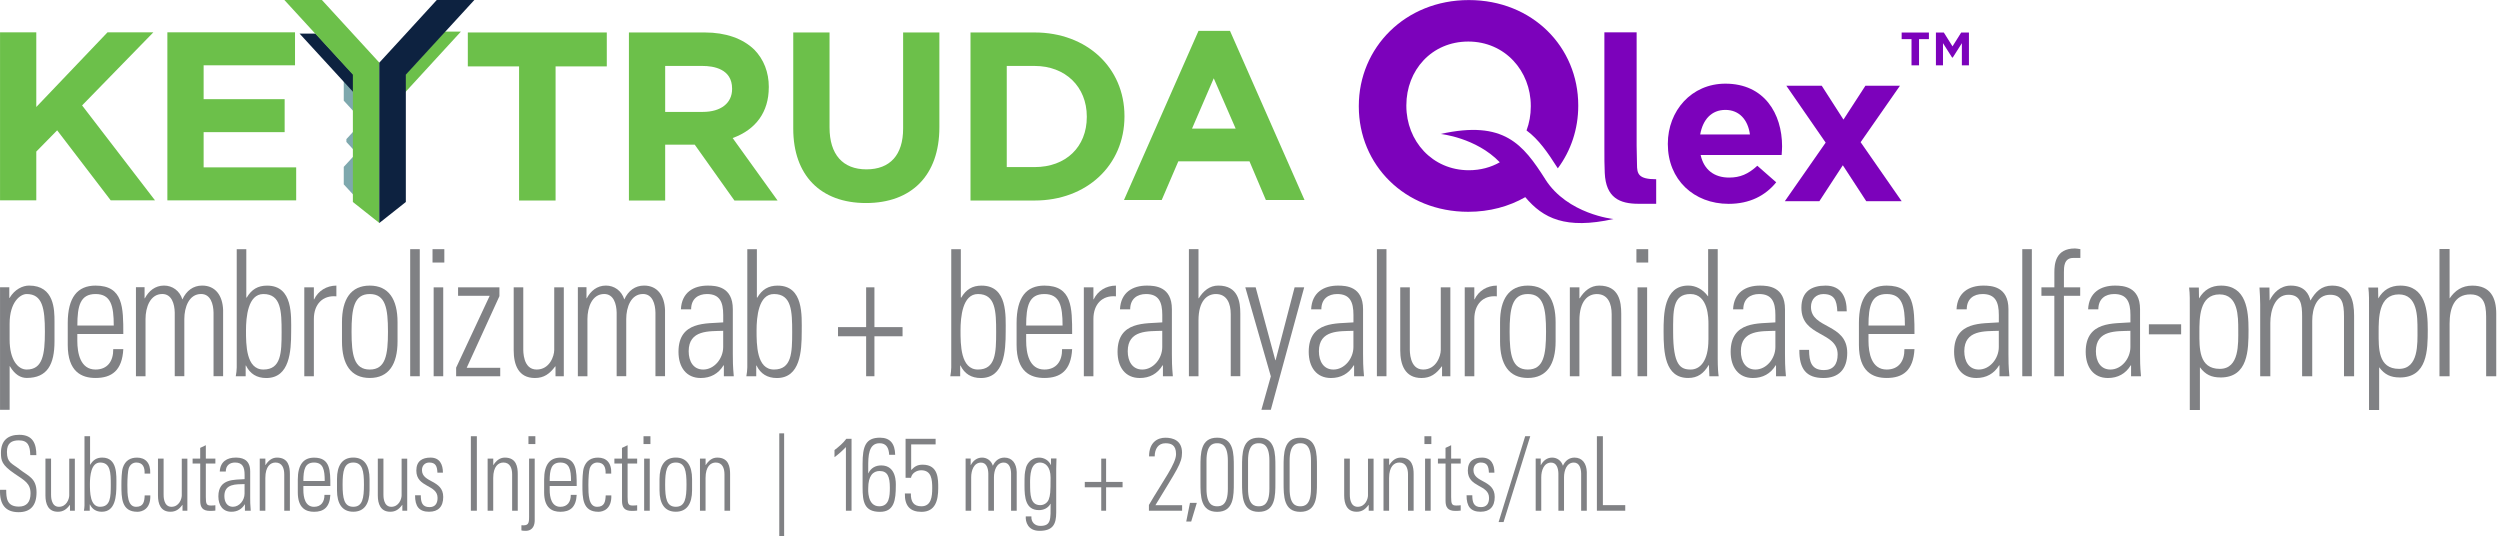 <svg width="233" height="50" viewBox="0 0 233 50" fill="none" xmlns="http://www.w3.org/2000/svg">
<g clip-path="url(#clip0_4664_6268)">
<path d="M2.82 42.415C2.803 41.559 2.612 41.041 1.757 41.041C1.075 41.041 0.647 41.301 0.647 42.118C0.647 43.148 1.118 43.176 1.834 43.745C2.609 44.361 3.405 44.542 3.405 45.888C3.405 47.13 2.829 47.735 1.731 47.735C0.502 47.735 -0.048 47.005 0.003 45.648H0.579C0.579 46.417 0.63 47.215 1.757 47.215C2.489 47.215 2.846 46.782 2.846 45.984C2.846 45.043 2.278 44.774 1.372 44.157C0.151 43.332 0.097 42.916 0.088 42.226C0.08 41.024 0.77 40.523 1.799 40.523C3.108 40.523 3.388 41.417 3.388 42.418H2.82V42.415Z" fill="#808184"/>
<path d="M6.975 42.743V47.599H6.522V47.062H6.505C6.2 47.474 5.886 47.695 5.395 47.695C4.489 47.695 4.235 46.965 4.235 46.176V42.743H4.759V46.08C4.759 46.216 4.734 47.234 5.492 47.234C6.2 47.234 6.453 46.505 6.453 46.168V42.746H6.975V42.743Z" fill="#808184"/>
<path d="M7.822 47.599C7.848 47.435 7.874 47.282 7.874 47.118V40.656H8.395V43.292L8.413 43.312C8.683 42.851 9.031 42.647 9.53 42.647C10.962 42.647 10.848 44.302 10.848 45.167C10.848 46.233 10.768 47.695 9.488 47.695C8.974 47.695 8.598 47.463 8.381 47.014H8.364V47.599H7.822ZM9.331 47.231C10.3 47.231 10.326 46.318 10.326 45.184C10.326 44.05 10.3 43.108 9.331 43.108C8.484 43.108 8.381 44.367 8.381 45.099C8.381 45.868 8.381 47.234 9.331 47.234V47.231Z" fill="#808184"/>
<path d="M13.477 44.138C13.502 43.533 13.303 43.108 12.701 43.108C12.379 43.108 12.108 43.309 11.994 43.666C11.923 43.886 11.871 44.551 11.871 45.196C11.871 46.069 11.871 47.235 12.684 47.235C13.374 47.235 13.46 46.754 13.485 46.169H14.01C14.053 47.475 13.217 47.699 12.807 47.699C11.315 47.699 11.315 46.4 11.315 45.199C11.315 44.718 11.332 43.957 11.447 43.592C11.675 42.899 12.171 42.65 12.773 42.65C13.531 42.65 14.047 43.123 14.002 44.141H13.477V44.138Z" fill="#808184"/>
<path d="M17.463 42.743V47.599H17.01V47.062H16.993C16.688 47.474 16.374 47.695 15.883 47.695C14.977 47.695 14.723 46.965 14.723 46.176V42.743H15.248V46.08C15.248 46.216 15.222 47.234 15.98 47.234C16.688 47.234 16.941 46.505 16.941 46.168V42.746H17.463V42.743Z" fill="#808184"/>
<path d="M17.951 43.204V42.743H18.658V41.742L19.183 41.493V42.743H20.073V43.204H19.183V46.318C19.183 46.963 19.243 47.115 19.662 47.115C19.836 47.115 19.958 47.107 20.073 47.087V47.588C19.916 47.607 19.742 47.616 19.576 47.616C18.869 47.616 18.661 47.271 18.661 46.674V43.204H17.954H17.951Z" fill="#808184"/>
<path d="M22.83 47.003H22.813C22.534 47.464 22.106 47.696 21.564 47.696C20.78 47.696 20.352 47.11 20.352 46.262C20.352 44.559 21.906 44.732 22.796 44.655V44.251C22.796 43.538 22.605 43.108 21.906 43.108C21.427 43.108 21.042 43.369 21.042 43.946H20.483C20.526 43.012 21.182 42.648 21.949 42.648C22.394 42.648 23.318 42.696 23.318 43.934V46.378C23.318 46.723 23.318 47.031 23.369 47.599H22.827V47.003H22.83ZM22.796 45.116C22.046 45.145 20.911 45.048 20.911 46.231C20.911 46.779 21.165 47.232 21.704 47.232C22.306 47.232 22.793 46.635 22.793 46.002V45.116H22.796Z" fill="#808184"/>
<path d="M24.732 47.599H24.208V42.744H24.732V43.34H24.75C25.003 42.936 25.343 42.648 25.813 42.648C26.902 42.648 27.017 43.541 27.017 44.177V47.599H26.492V44.206C26.492 43.637 26.292 43.108 25.679 43.108C25.209 43.108 24.73 43.465 24.73 44.551V47.599H24.732Z" fill="#808184"/>
<path d="M28.274 45.292V45.668C28.274 46.341 28.439 47.235 29.269 47.235C29.922 47.235 30.247 46.774 30.239 46.12H30.789C30.729 47.294 30.153 47.699 29.272 47.699C28.513 47.699 27.755 47.362 27.755 45.891V44.701C27.755 43.298 28.288 42.653 29.272 42.653C30.789 42.653 30.789 43.855 30.789 45.297H28.277L28.274 45.292ZM30.264 44.828C30.264 43.751 30.108 43.109 29.269 43.109C28.431 43.109 28.274 43.753 28.274 44.828H30.264Z" fill="#808184"/>
<path d="M31.408 45.693V44.644C31.408 43.386 31.895 42.645 32.925 42.645C33.954 42.645 34.442 43.386 34.442 44.644V45.693C34.442 46.952 33.954 47.693 32.925 47.693C31.895 47.693 31.408 46.952 31.408 45.693ZM31.93 45.164C31.93 46.434 32.061 47.232 32.925 47.232C33.789 47.232 33.92 46.434 33.92 45.164C33.92 43.895 33.789 43.108 32.925 43.108C32.061 43.108 31.93 43.906 31.93 45.164Z" fill="#808184"/>
<path d="M37.952 42.743V47.599H37.499V47.062H37.482C37.176 47.474 36.863 47.695 36.372 47.695C35.465 47.695 35.212 46.965 35.212 46.176V42.743H35.736V46.08C35.736 46.216 35.711 47.234 36.469 47.234C37.176 47.234 37.43 46.505 37.43 46.168V42.746H37.952V42.743Z" fill="#808184"/>
<path d="M40.003 47.696C39.053 47.696 38.677 47.187 38.685 46.157H39.218C39.218 46.822 39.358 47.263 40.031 47.263C40.536 47.263 40.781 46.946 40.781 46.406C40.781 45.136 38.802 45.464 38.802 43.858C38.802 42.964 39.361 42.648 40.128 42.648C41.001 42.648 41.28 43.312 41.28 44.05H40.767C40.741 43.434 40.593 43.108 40 43.108C39.623 43.108 39.327 43.377 39.327 43.81C39.327 45.02 41.309 44.695 41.309 46.318C41.309 47.232 40.83 47.693 40.008 47.693L40.003 47.696Z" fill="#808184"/>
<path d="M44.443 40.656V47.599H43.884V40.656H44.443Z" fill="#808184"/>
<path d="M45.971 47.599H45.447V42.744H45.971V43.34H45.988C46.242 42.936 46.581 42.648 47.052 42.648C48.141 42.648 48.255 43.541 48.255 44.177V47.599H47.731V44.206C47.731 43.637 47.531 43.108 46.918 43.108C46.447 43.108 45.968 43.465 45.968 44.551V47.599H45.971Z" fill="#808184"/>
<path d="M49.835 42.743V48.493C49.835 48.849 49.73 49.474 48.98 49.474C48.789 49.474 48.641 49.454 48.595 49.434V48.954C49.239 49.002 49.311 48.809 49.311 48.176V42.743H49.835ZM49.251 41.386V40.656H49.895V41.386H49.251Z" fill="#808184"/>
<path d="M51.232 45.292V45.668C51.232 46.341 51.398 47.235 52.228 47.235C52.881 47.235 53.206 46.774 53.197 46.12H53.748C53.688 47.294 53.112 47.699 52.23 47.699C51.472 47.699 50.713 47.362 50.713 45.891V44.701C50.713 43.298 51.247 42.653 52.23 42.653C53.748 42.653 53.748 43.855 53.748 45.297H51.235L51.232 45.292ZM53.22 44.828C53.22 43.751 53.063 43.109 52.225 43.109C51.386 43.109 51.23 43.753 51.23 44.828H53.22Z" fill="#808184"/>
<path d="M56.442 44.138C56.468 43.533 56.268 43.108 55.667 43.108C55.344 43.108 55.074 43.309 54.959 43.666C54.888 43.886 54.837 44.551 54.837 45.196C54.837 46.069 54.837 47.235 55.65 47.235C56.34 47.235 56.425 46.754 56.451 46.169H56.976C57.018 47.475 56.183 47.699 55.772 47.699C54.281 47.699 54.281 46.4 54.281 45.199C54.281 44.718 54.298 43.957 54.412 43.592C54.64 42.899 55.136 42.65 55.738 42.65C56.496 42.65 57.013 43.123 56.967 44.141H56.442V44.138Z" fill="#808184"/>
<path d="M57.261 43.204V42.743H57.968V41.742L58.493 41.493V42.743H59.383V43.204H58.493V46.318C58.493 46.963 58.553 47.115 58.972 47.115C59.146 47.115 59.269 47.107 59.383 47.087V47.588C59.226 47.607 59.052 47.616 58.886 47.616C58.179 47.616 57.971 47.271 57.971 46.674V43.204H57.264H57.261Z" fill="#808184"/>
<path d="M59.975 41.386V40.656H60.62V41.386H59.975ZM60.035 47.599V42.743H60.557V47.599H60.035Z" fill="#808184"/>
<path d="M61.467 45.693V44.644C61.467 43.386 61.955 42.645 62.984 42.645C64.014 42.645 64.501 43.386 64.501 44.644V45.693C64.501 46.952 64.014 47.693 62.984 47.693C61.955 47.693 61.467 46.952 61.467 45.693ZM61.992 45.164C61.992 46.434 62.123 47.232 62.987 47.232C63.851 47.232 63.982 46.434 63.982 45.164C63.982 43.895 63.851 43.108 62.987 43.108C62.123 43.108 61.992 43.906 61.992 45.164Z" fill="#808184"/>
<path d="M65.761 47.599H65.237V42.744H65.761V43.34H65.778C66.032 42.936 66.371 42.648 66.842 42.648C67.931 42.648 68.045 43.541 68.045 44.177V47.599H67.521V44.206C67.521 43.637 67.321 43.108 66.708 43.108C66.237 43.108 65.758 43.465 65.758 44.551V47.599H65.761Z" fill="#808184"/>
<path d="M72.628 40.388H73.081V50.003H72.628V40.388Z" fill="#808184"/>
<path d="M77.775 41.946C78.177 41.637 78.568 41.312 78.876 40.897H79.364V47.599H78.839V41.666C78.508 42.011 78.157 42.33 77.775 42.608V41.943V41.946Z" fill="#808184"/>
<path d="M82.871 42.387C82.837 41.722 82.592 41.309 81.981 41.309C80.935 41.309 80.918 42.511 80.918 43.529V44.115L80.935 44.106C81.163 43.617 81.599 43.377 82.13 43.377C83.587 43.377 83.49 45.068 83.49 45.272C83.49 46.578 83.35 47.704 82.016 47.704C80.533 47.704 80.393 46.751 80.393 45.416V43.224C80.393 41.598 80.672 40.792 82.016 40.792C82.957 40.792 83.41 41.341 83.43 42.387H82.871ZM81.99 43.897C81.354 43.897 80.918 44.358 80.918 45.504C80.918 45.56 80.795 47.186 81.947 47.186C82.888 47.186 82.934 46.245 82.934 45.447C82.934 44.409 82.709 43.9 81.993 43.9L81.99 43.897Z" fill="#808184"/>
<path d="M87.442 45.501C87.442 46.615 87.189 47.704 85.88 47.704C84.842 47.704 84.308 47.166 84.334 45.993H84.893C84.876 46.753 85.147 47.186 85.871 47.186C86.787 47.186 86.883 46.301 86.883 45.503C86.883 44.706 86.824 43.829 85.854 43.829C85.46 43.829 84.99 44.07 84.904 44.531H84.4V40.897H87.2V41.417H84.921V43.809C85.269 43.453 85.515 43.309 85.994 43.309C87.485 43.309 87.442 44.695 87.442 45.501Z" fill="#808184"/>
<path d="M90.517 47.599H89.995V42.735H90.466V43.34H90.483C90.691 42.947 91.041 42.648 91.529 42.648C91.983 42.648 92.385 42.927 92.533 43.408C92.75 42.927 93.126 42.648 93.614 42.648C94.347 42.648 94.732 43.205 94.757 43.985V47.599H94.233V44.129C94.224 43.649 94.067 43.111 93.551 43.111C92.886 43.111 92.636 43.841 92.636 44.477V47.602H92.111V44.132C92.102 43.651 91.945 43.114 91.429 43.114C90.765 43.114 90.514 43.844 90.514 44.48V47.605L90.517 47.599Z" fill="#808184"/>
<path d="M97.951 42.732H98.464C98.447 43.193 98.439 43.434 98.439 43.685V47.772C98.439 48.838 98.142 49.474 96.884 49.474C95.784 49.474 95.567 48.617 95.601 48.128H96.126C96.092 48.685 96.465 49.013 96.956 49.013C97.977 49.013 97.917 48.408 97.917 46.957H97.9C97.671 47.37 97.255 47.543 96.836 47.543C95.57 47.543 95.484 46.341 95.484 45.263C95.484 44.186 95.493 44.129 95.615 43.609C95.658 43.408 95.963 42.648 96.853 42.648C97.298 42.648 97.743 42.896 97.934 43.329L97.951 43.349V42.732ZM96.006 45.06C96.006 46.069 96.006 47.079 96.956 47.079C97.392 47.079 97.671 46.762 97.748 46.53C97.88 46.154 97.914 45.934 97.914 44.511C97.914 43.493 97.418 43.108 96.927 43.108C96.02 43.108 96.003 44.339 96.003 45.06H96.006Z" fill="#808184"/>
<path d="M101.102 45.416V44.915H102.636V42.743H103.089V44.915H104.624V45.416H103.089V47.599H102.636V45.416H101.102Z" fill="#808184"/>
<path d="M110.176 47.599H107.079V47.062C108.43 44.754 109.608 43.216 109.608 42.322C109.608 41.428 109.095 41.312 108.613 41.312C107.949 41.312 107.618 41.841 107.618 42.534H107.093C107.093 41.197 107.906 40.795 108.61 40.795C109.314 40.795 110.164 41.044 110.164 42.189C110.164 43.17 109.719 43.719 107.686 47.082H110.173V47.602L110.176 47.599Z" fill="#808184"/>
<path d="M110.908 46.867H111.544L111.02 48.606H110.558L110.905 46.867H110.908Z" fill="#808184"/>
<path d="M114.992 43.521V44.972C114.992 46.23 114.992 47.704 113.438 47.704C111.883 47.704 111.883 46.233 111.883 44.972V43.521C111.883 42.263 111.883 40.792 113.438 40.792C114.992 40.792 114.992 42.263 114.992 43.521ZM112.445 45.56C112.445 47.07 113.047 47.186 113.44 47.186C113.834 47.186 114.436 47.07 114.436 45.56V42.936C114.436 41.425 113.834 41.309 113.44 41.309C113.047 41.309 112.445 41.425 112.445 42.936V45.56Z" fill="#808184"/>
<path d="M118.867 43.521V44.972C118.867 46.23 118.867 47.704 117.313 47.704C115.759 47.704 115.759 46.233 115.759 44.972V43.521C115.759 42.263 115.759 40.792 117.313 40.792C118.867 40.792 118.867 42.263 118.867 43.521ZM116.318 45.56C116.318 47.07 116.92 47.186 117.313 47.186C117.707 47.186 118.308 47.07 118.308 45.56V42.936C118.308 41.425 117.707 41.309 117.313 41.309C116.92 41.309 116.318 41.425 116.318 42.936V45.56Z" fill="#808184"/>
<path d="M122.74 43.521V44.972C122.74 46.23 122.74 47.704 121.185 47.704C119.631 47.704 119.631 46.233 119.631 44.972V43.521C119.631 42.263 119.631 40.792 121.185 40.792C122.74 40.792 122.74 42.263 122.74 43.521ZM120.193 45.56C120.193 47.07 120.795 47.186 121.188 47.186C121.582 47.186 122.184 47.07 122.184 45.56V42.936C122.184 41.425 121.582 41.309 121.188 41.309C120.795 41.309 120.193 41.425 120.193 42.936V45.56Z" fill="#808184"/>
<path d="M128.018 42.743V47.599H127.565V47.062H127.548C127.243 47.474 126.929 47.695 126.439 47.695C125.532 47.695 125.278 46.965 125.278 46.176V42.743H125.803V46.08C125.803 46.216 125.777 47.234 126.535 47.234C127.243 47.234 127.496 46.505 127.496 46.168V42.746H128.018V42.743Z" fill="#808184"/>
<path d="M129.467 47.599H128.942V42.744H129.467V43.34H129.484C129.738 42.936 130.077 42.648 130.548 42.648C131.637 42.648 131.751 43.541 131.751 44.177V47.599H131.226V44.206C131.226 43.637 131.027 43.108 130.414 43.108C129.943 43.108 129.464 43.465 129.464 44.551V47.599H129.467Z" fill="#808184"/>
<path d="M132.757 41.386V40.656H133.402V41.386H132.757ZM132.817 47.599V42.743H133.339V47.599H132.817Z" fill="#808184"/>
<path d="M134.015 43.204V42.743H134.722V41.742L135.247 41.493V42.743H136.137V43.204H135.247V46.318C135.247 46.963 135.307 47.115 135.726 47.115C135.9 47.115 136.023 47.107 136.137 47.087V47.588C135.98 47.607 135.806 47.616 135.641 47.616C134.934 47.616 134.725 47.271 134.725 46.674V43.204H134.018H134.015Z" fill="#808184"/>
<path d="M138.002 47.696C137.052 47.696 136.676 47.187 136.684 46.157H137.218C137.218 46.822 137.357 47.263 138.03 47.263C138.535 47.263 138.78 46.946 138.78 46.406C138.78 45.136 136.801 45.464 136.801 43.858C136.801 42.964 137.36 42.648 138.127 42.648C139 42.648 139.279 43.312 139.279 44.05H138.766C138.74 43.434 138.592 43.108 137.999 43.108C137.622 43.108 137.326 43.377 137.326 43.81C137.326 45.02 139.308 44.695 139.308 46.318C139.308 47.232 138.829 47.693 138.007 47.693L138.002 47.696Z" fill="#808184"/>
<path d="M139.67 48.657L142.148 40.656H142.619L140.132 48.657H139.67Z" fill="#808184"/>
<path d="M143.648 47.599H143.126V42.735H143.597V43.34H143.614C143.822 42.947 144.173 42.648 144.661 42.648C145.114 42.648 145.516 42.927 145.664 43.408C145.881 42.927 146.257 42.648 146.745 42.648C147.478 42.648 147.863 43.205 147.889 43.985V47.599H147.364V44.129C147.355 43.649 147.199 43.111 146.682 43.111C146.018 43.111 145.767 43.841 145.767 44.477V47.602H145.242V44.132C145.234 43.651 145.077 43.114 144.561 43.114C143.896 43.114 143.645 43.844 143.645 44.48V47.605L143.648 47.599Z" fill="#808184"/>
<path d="M148.83 47.599V40.656H149.388V47.079H151.473V47.599H148.83Z" fill="#808184"/>
<path d="M136.285 5.868C136.285 5.868 136.297 5.868 136.302 5.871C136.297 5.871 136.291 5.871 136.285 5.868Z" fill="#7C02BB"/>
<path d="M14.293 3.012H10.021L3.382 9.972V3.012H0.003V18.674H3.382V14.126L5.327 12.146L10.32 18.674H14.447L7.651 9.825L14.293 3.012Z" fill="#6CC04A"/>
<path d="M18.978 12.316H26.529V9.242H18.978V6.086H27.496V3.012H15.599V18.674H27.604V15.599H18.978V12.316Z" fill="#6CC04A"/>
<path d="M43.601 6.188H48.378V18.688H51.78V6.188H56.553V3.026H43.601V6.188Z" fill="#6CC04A"/>
<path d="M71.653 8.148V8.106C71.653 6.731 71.185 5.532 70.296 4.624C69.218 3.581 67.626 3.026 65.693 3.026H58.615V18.688H61.994V13.482H64.749L68.448 18.688H72.469L68.282 12.865C70.461 12.079 71.65 10.422 71.65 8.151L71.653 8.148ZM61.997 6.146H65.479C66.506 6.146 68.231 6.42 68.231 8.255V8.298C68.231 9.613 67.184 10.43 65.499 10.43H61.994V6.146H61.997Z" fill="#6CC04A"/>
<path d="M84.171 11.989C84.171 14.435 82.957 15.784 80.752 15.784C78.548 15.784 77.313 14.398 77.313 11.881V3.026H73.931V11.989C73.931 16.329 76.466 18.923 80.709 18.923C84.953 18.923 87.55 16.349 87.55 11.861V3.026H84.171V11.989Z" fill="#6CC04A"/>
<path d="M104.8 10.815C104.8 6.301 101.281 3.026 96.431 3.026H90.451V18.688H96.431C101.281 18.688 104.8 15.396 104.8 10.857V10.815ZM93.83 6.146H96.431C99.291 6.146 101.29 8.083 101.29 10.86V10.902C101.29 13.697 99.337 15.572 96.431 15.572H93.83V6.146Z" fill="#6CC04A"/>
<path d="M114.633 2.876H111.701L104.755 18.642H108.271L109.819 15.037H116.452L117.98 18.642H121.582L114.635 2.876H114.633ZM115.166 11.985H111.097L113.121 7.296L115.163 11.985H115.166Z" fill="#6CC04A"/>
<path d="M33.105 5.562V10.543L32.038 9.38V6.725L33.105 5.562Z" fill="#7EA8AD"/>
<path d="M33.113 8.79L27.92 3.131H29.429L33.113 7.147V8.79Z" fill="#0D2240"/>
<path d="M33.105 14.392V18.342L32.038 17.183V15.554L33.105 14.392Z" fill="#7EA8AD"/>
<path d="M33.35 11.805V14.392L32.283 13.233V12.967L33.35 11.805Z" fill="#7EA8AD"/>
<path d="M37.761 8.606L42.954 2.947H41.446L37.761 6.963V8.606Z" fill="#6CC04A"/>
<path d="M35.36 9.658V5.843L32.888 3.148L30.002 0H26.503L32.888 6.96V18.826L35.36 20.786V9.658Z" fill="#6CC04A"/>
<path d="M35.349 9.658V5.843L37.824 3.148L40.707 0H44.209L37.824 6.96V18.826L35.349 20.786V9.658Z" fill="#0D2240"/>
<path d="M144.027 16.714C141.945 13.45 140.18 11.174 134.263 12.486C134.263 12.486 137.568 12.823 139.781 15.125C138.954 15.594 137.982 15.866 136.898 15.866C133.49 15.866 131.072 13.139 131.072 9.87V9.814C131.072 6.544 133.433 3.872 136.844 3.872C140.254 3.872 142.67 6.601 142.67 9.873V9.927C142.67 10.716 142.53 11.468 142.273 12.158C143.405 12.989 144.244 14.208 145.139 15.614C145.156 15.639 145.173 15.665 145.19 15.687C146.402 14.056 147.092 12.039 147.092 9.873V9.816C147.092 4.392 142.835 0.006 136.895 0.006C130.955 0.006 126.641 4.446 126.641 9.873V9.927C126.641 15.354 130.904 19.74 136.841 19.74C138.831 19.74 140.634 19.242 142.156 18.374C143.813 20.351 145.915 21.403 150.378 20.413C150.378 20.413 146.106 19.98 144.024 16.717L144.027 16.714Z" fill="#7C02BB"/>
<path d="M155.442 13.436V13.396C155.442 10.325 157.647 7.797 160.806 7.797C164.431 7.797 166.09 10.588 166.09 13.64C166.09 13.88 166.068 14.16 166.05 14.443H158.499C158.802 15.829 159.774 16.55 161.151 16.55C162.184 16.55 162.934 16.227 163.783 15.447L165.543 16.991C164.531 18.235 163.073 18.999 161.111 18.999C157.852 18.999 155.442 16.731 155.442 13.439V13.436ZM163.093 12.531C162.911 11.165 162.101 10.243 160.806 10.243C159.512 10.243 158.702 11.145 158.459 12.531H163.093Z" fill="#7C02BB"/>
<path d="M171.811 11.146L173.856 7.992H177.075L173.411 13.252L177.235 18.753H173.936L171.751 15.402L169.564 18.753H166.345L170.151 13.292L166.487 7.992H169.786L171.811 11.146Z" fill="#7C02BB"/>
<path d="M152.534 13.586C152.534 14.14 152.568 14.728 152.568 15.319C152.568 16.199 152.691 16.705 154.356 16.705V18.993H152.708C150.96 18.993 149.665 18.439 149.563 16.117C149.528 15.492 149.528 14.694 149.528 13.691V3.015H152.534V13.583V13.586Z" fill="#7C02BB"/>
<path d="M0.867 27.78L0.896 27.763C1.372 26.96 2.116 26.615 2.712 26.615C5.065 26.615 5.079 28.878 5.079 29.961V31.813C5.079 33.962 4.409 35.224 2.49 35.224C1.939 35.224 1.389 34.93 0.927 34.141L0.898 34.124V38.191H0.003V26.774H0.867V27.775V27.78ZM0.896 31.652C0.896 33.538 1.668 34.441 2.487 34.441C3.961 34.441 4.184 33.08 4.184 30.914C4.184 28.748 3.961 27.404 2.487 27.404C1.905 27.404 0.896 28.125 0.896 30.176V31.652Z" fill="#808184"/>
<path d="M7.206 31.129V31.768C7.206 32.916 7.488 34.441 8.903 34.441C10.021 34.441 10.571 33.654 10.554 32.537H11.492C11.387 34.539 10.406 35.227 8.903 35.227C7.608 35.227 6.314 34.653 6.314 32.144V30.111C6.314 27.715 7.22 26.618 8.903 26.618C11.492 26.618 11.492 28.669 11.492 31.129H7.206ZM10.602 30.34C10.602 28.502 10.334 27.404 8.906 27.404C7.477 27.404 7.209 28.505 7.209 30.34H10.602Z" fill="#808184"/>
<path d="M13.563 35.066H12.67V26.765H13.474V27.797H13.503C13.859 27.124 14.455 26.615 15.288 26.615C16.061 26.615 16.748 27.09 16.999 27.91C17.37 27.09 18.011 26.615 18.844 26.615C20.093 26.615 20.749 27.566 20.794 28.895V35.063H19.902V29.141C19.888 28.321 19.62 27.401 18.741 27.401C17.609 27.401 17.179 28.649 17.179 29.732V35.063H16.286V29.141C16.272 28.321 16.004 27.401 15.126 27.401C13.993 27.401 13.563 28.649 13.563 29.732V35.063V35.066Z" fill="#808184"/>
<path d="M21.974 35.065C22.02 34.785 22.063 34.525 22.063 34.245V23.224H22.956V27.717L22.984 27.751C23.446 26.965 24.042 26.62 24.889 26.62C27.33 26.62 27.136 29.442 27.136 30.919C27.136 32.74 27.002 35.232 24.815 35.232C23.936 35.232 23.298 34.839 22.924 34.066H22.896V35.068H21.972L21.974 35.065ZM24.549 34.44C26.201 34.44 26.246 32.881 26.246 30.947C26.246 29.013 26.201 27.404 24.549 27.404C23.107 27.404 22.927 29.553 22.927 30.797C22.927 32.109 22.927 34.44 24.549 34.44Z" fill="#808184"/>
<path d="M29.252 27.896H29.281C29.652 27.11 30.442 26.618 31.351 26.618V27.619C30.085 27.503 29.252 28.34 29.252 29.735V35.066H28.36V26.782H29.252V27.896Z" fill="#808184"/>
<path d="M31.873 31.816V30.029C31.873 27.88 32.705 26.618 34.462 26.618C36.218 26.618 37.051 27.882 37.051 30.029V31.816C37.051 33.965 36.218 35.227 34.462 35.227C32.705 35.227 31.873 33.963 31.873 31.816ZM32.765 30.914C32.765 33.08 32.987 34.441 34.462 34.441C35.936 34.441 36.159 33.08 36.159 30.914C36.159 28.748 35.936 27.404 34.462 27.404C32.987 27.404 32.765 28.765 32.765 30.914Z" fill="#808184"/>
<path d="M38.229 35.066V23.222H39.122V35.066H38.229Z" fill="#808184"/>
<path d="M40.311 24.469V23.222H41.412V24.469H40.311ZM40.416 35.066V26.782H41.309V35.066H40.416Z" fill="#808184"/>
<path d="M42.515 34.26L45.64 27.568H42.692V26.782H46.547V27.602L43.496 34.279H46.621V35.066H42.512V34.262L42.515 34.26Z" fill="#808184"/>
<path d="M52.547 26.782V35.066H51.774V34.146H51.746C51.224 34.851 50.688 35.23 49.855 35.23C48.306 35.23 47.876 33.982 47.876 32.639V26.782H48.769V32.472C48.769 32.701 48.723 34.441 50.017 34.441C51.224 34.441 51.654 33.193 51.654 32.619V26.779H52.547V26.782Z" fill="#808184"/>
<path d="M54.749 35.066H53.856V26.765H54.661V27.797H54.689C55.045 27.124 55.642 26.615 56.474 26.615C57.247 26.615 57.934 27.09 58.185 27.91C58.556 27.09 59.197 26.615 60.03 26.615C61.279 26.615 61.935 27.566 61.981 28.895V35.063H61.088V29.141C61.074 28.321 60.806 27.401 59.928 27.401C58.795 27.401 58.365 28.649 58.365 29.732V35.063H57.472V29.141C57.458 28.321 57.19 27.401 56.312 27.401C55.18 27.401 54.749 28.649 54.749 29.732V35.063V35.066Z" fill="#808184"/>
<path d="M67.461 34.047H67.433C66.956 34.834 66.226 35.23 65.305 35.23C63.965 35.23 63.235 34.228 63.235 32.786C63.235 29.882 65.884 30.179 67.404 30.046V29.356C67.404 28.142 67.076 27.404 65.887 27.404C65.069 27.404 64.413 27.848 64.413 28.832H63.46C63.535 27.24 64.652 26.618 65.961 26.618C66.72 26.618 68.299 26.7 68.299 28.816V32.981C68.299 33.572 68.299 34.096 68.388 35.066H67.464V34.047H67.461ZM67.401 30.832C66.121 30.88 64.185 30.716 64.185 32.735C64.185 33.671 64.615 34.441 65.539 34.441C66.566 34.441 67.401 33.422 67.401 32.342V30.832Z" fill="#808184"/>
<path d="M69.56 35.065C69.605 34.785 69.648 34.525 69.648 34.245V23.224H70.541V27.717L70.569 27.751C71.031 26.965 71.627 26.62 72.474 26.62C74.915 26.62 74.721 29.442 74.721 30.919C74.721 32.74 74.587 35.232 72.4 35.232C71.522 35.232 70.883 34.839 70.509 34.066H70.481V35.068H69.557L69.56 35.065ZM72.135 34.44C73.786 34.44 73.831 32.881 73.831 30.947C73.831 29.013 73.786 27.404 72.135 27.404C70.692 27.404 70.512 29.553 70.512 30.797C70.512 32.109 70.512 34.44 72.135 34.44Z" fill="#808184"/>
<path d="M78.103 31.341V30.487H80.724V26.779H81.497V30.487H84.118V31.341H81.497V35.066H80.724V31.341H78.103Z" fill="#808184"/>
<path d="M88.569 35.065C88.614 34.785 88.657 34.525 88.657 34.245V23.224H89.55V27.717L89.578 27.751C90.04 26.965 90.636 26.62 91.483 26.62C93.924 26.62 93.73 29.442 93.73 30.919C93.73 32.74 93.596 35.232 91.409 35.232C90.531 35.232 89.892 34.839 89.518 34.066H89.49V35.068H88.566L88.569 35.065ZM91.144 34.44C92.795 34.44 92.841 32.881 92.841 30.947C92.841 29.013 92.795 27.404 91.144 27.404C89.701 27.404 89.521 29.553 89.521 30.797C89.521 32.109 89.521 34.44 91.144 34.44Z" fill="#808184"/>
<path d="M95.638 31.129V31.768C95.638 32.916 95.92 34.441 97.335 34.441C98.453 34.441 99.003 33.654 98.986 32.537H99.924C99.819 34.539 98.838 35.227 97.335 35.227C96.04 35.227 94.746 34.653 94.746 32.144V30.111C94.746 27.715 95.652 26.618 97.335 26.618C99.924 26.618 99.924 28.669 99.924 31.129H95.638ZM99.032 30.34C99.032 28.502 98.763 27.404 97.335 27.404C95.906 27.404 95.638 28.505 95.638 30.34H99.032Z" fill="#808184"/>
<path d="M101.906 27.896H101.934C102.305 27.11 103.095 26.618 104.005 26.618V27.619C102.738 27.503 101.906 28.34 101.906 29.735V35.066H101.013V26.782H101.906V27.896Z" fill="#808184"/>
<path d="M108.382 34.047H108.353C107.877 34.834 107.147 35.23 106.226 35.23C104.886 35.23 104.156 34.228 104.156 32.786C104.156 29.882 106.805 30.179 108.325 30.046V29.356C108.325 28.142 107.997 27.404 106.808 27.404C105.989 27.404 105.333 27.848 105.333 28.832H104.381C104.455 27.24 105.573 26.618 106.882 26.618C107.64 26.618 109.22 26.7 109.22 28.816V32.981C109.22 33.572 109.22 34.096 109.309 35.066H108.385V34.047H108.382ZM108.322 30.832C107.042 30.88 105.105 30.716 105.105 32.735C105.105 33.671 105.536 34.441 106.46 34.441C107.486 34.441 108.322 33.422 108.322 32.342V30.832Z" fill="#808184"/>
<path d="M110.806 35.066V23.222H111.699V27.797H111.727C112.158 27.107 112.739 26.615 113.544 26.615C115.406 26.615 115.597 28.14 115.597 29.223V35.063H114.704V29.274C114.704 28.306 114.362 27.404 113.321 27.404C112.517 27.404 111.699 28.012 111.699 29.865V35.066H110.806Z" fill="#808184"/>
<path d="M118.443 35.08L116.062 26.779H117.028L118.859 33.569H118.888L120.658 26.779H121.551L118.44 38.196H117.562L118.44 35.08H118.443Z" fill="#808184"/>
<path d="M126.199 34.047H126.17C125.694 34.834 124.964 35.23 124.043 35.23C122.703 35.23 121.973 34.228 121.973 32.786C121.973 29.882 124.622 30.179 126.142 30.046V29.356C126.142 28.142 125.814 27.404 124.625 27.404C123.806 27.404 123.15 27.848 123.15 28.832H122.198C122.272 27.24 123.39 26.618 124.699 26.618C125.457 26.618 127.037 26.7 127.037 28.816V32.981C127.037 33.572 127.037 34.096 127.126 35.066H126.202V34.047H126.199ZM126.139 30.832C124.859 30.88 122.922 30.716 122.922 32.735C122.922 33.671 123.353 34.441 124.277 34.441C125.303 34.441 126.139 33.422 126.139 32.342V30.832Z" fill="#808184"/>
<path d="M128.326 35.066V23.222H129.219V35.066H128.326Z" fill="#808184"/>
<path d="M135.173 26.782V35.066H134.4V34.146H134.372C133.85 34.851 133.314 35.23 132.481 35.23C130.933 35.23 130.502 33.982 130.502 32.639V26.782H131.395V32.472C131.395 32.701 131.349 34.441 132.644 34.441C133.85 34.441 134.28 33.193 134.28 32.619V26.779H135.173V26.782Z" fill="#808184"/>
<path d="M137.406 27.896H137.434C137.805 27.11 138.595 26.618 139.504 26.618V27.619C138.238 27.503 137.406 28.34 137.406 29.735V35.066H136.513V26.782H137.406V27.896Z" fill="#808184"/>
<path d="M139.805 31.816V30.029C139.805 27.88 140.637 26.618 142.394 26.618C144.15 26.618 144.983 27.882 144.983 30.029V31.816C144.983 33.965 144.15 35.227 142.394 35.227C140.637 35.227 139.805 33.963 139.805 31.816ZM140.697 30.914C140.697 33.08 140.919 34.441 142.394 34.441C143.868 34.441 144.091 33.08 144.091 30.914C144.091 28.748 143.868 27.404 142.394 27.404C140.919 27.404 140.697 28.765 140.697 30.914Z" fill="#808184"/>
<path d="M147.201 35.066H146.309V26.782H147.201V27.8H147.23C147.66 27.11 148.242 26.618 149.046 26.618C150.908 26.618 151.099 28.142 151.099 29.226V35.066H150.207V29.276C150.207 28.309 149.865 27.407 148.824 27.407C148.02 27.407 147.201 28.015 147.201 29.868V35.068V35.066Z" fill="#808184"/>
<path d="M152.514 24.469V23.222H153.615V24.469H152.514ZM152.619 35.066V26.782H153.512V35.066H152.619Z" fill="#808184"/>
<path d="M159.272 34.014L159.244 34.031C158.782 34.817 158.217 35.227 157.339 35.227C155.166 35.227 155.046 32.848 155.046 30.914C155.046 29.322 155.046 26.615 157.353 26.615C158.037 26.615 158.708 26.96 159.17 27.599L159.198 27.616V23.222H160.091V33.425C160.091 34.245 160.136 34.786 160.179 35.066H159.315L159.269 34.016L159.272 34.014ZM159.227 31.669V30.193C159.227 29.701 159.227 27.404 157.544 27.404C155.862 27.404 155.936 29.011 155.936 30.948C155.936 34.031 156.606 34.441 157.573 34.441C158.422 34.441 159.224 33.685 159.224 31.669H159.227Z" fill="#808184"/>
<path d="M165.523 34.047H165.494C165.018 34.834 164.288 35.23 163.367 35.23C162.027 35.23 161.297 34.228 161.297 32.786C161.297 29.882 163.946 30.179 165.466 30.046V29.356C165.466 28.142 165.138 27.404 163.949 27.404C163.13 27.404 162.474 27.848 162.474 28.832H161.522C161.596 27.24 162.714 26.618 164.023 26.618C164.781 26.618 166.361 26.7 166.361 28.816V32.981C166.361 33.572 166.361 34.096 166.449 35.066H165.526V34.047H165.523ZM165.466 30.832C164.185 30.88 162.249 30.716 162.249 32.735C162.249 33.671 162.68 34.441 163.604 34.441C164.63 34.441 165.466 33.422 165.466 32.342V30.832Z" fill="#808184"/>
<path d="M169.946 35.23C168.323 35.23 167.684 34.361 167.699 32.605H168.606C168.606 33.736 168.842 34.492 169.989 34.492C170.853 34.492 171.269 33.951 171.269 33.032C171.269 30.866 167.89 31.426 167.89 28.686C167.89 27.161 168.842 26.618 170.151 26.618C171.64 26.618 172.116 27.749 172.116 29.014H171.238C171.192 27.964 170.941 27.407 169.929 27.407C169.287 27.407 168.782 27.865 168.782 28.604C168.782 30.671 172.162 30.114 172.162 32.885C172.162 34.443 171.343 35.23 169.943 35.23H169.946Z" fill="#808184"/>
<path d="M174.143 31.129V31.768C174.143 32.916 174.426 34.441 175.84 34.441C176.958 34.441 177.508 33.654 177.491 32.537H178.429C178.324 34.539 177.343 35.227 175.84 35.227C174.545 35.227 173.251 34.653 173.251 32.144V30.111C173.251 27.715 174.157 26.618 175.84 26.618C178.429 26.618 178.429 28.669 178.429 31.129H174.143ZM177.537 30.34C177.537 28.502 177.269 27.404 175.84 27.404C174.411 27.404 174.143 28.505 174.143 30.34H177.537Z" fill="#808184"/>
<path d="M186.348 34.047H186.32C185.844 34.834 185.114 35.23 184.193 35.23C182.852 35.23 182.122 34.228 182.122 32.786C182.122 29.882 184.771 30.179 186.291 30.046V29.356C186.291 28.142 185.963 27.404 184.774 27.404C183.956 27.404 183.3 27.848 183.3 28.832H182.348C182.422 27.24 183.54 26.618 184.848 26.618C185.607 26.618 187.187 26.7 187.187 28.816V32.981C187.187 33.572 187.187 34.096 187.275 35.066H186.351V34.047H186.348ZM186.289 30.832C185.008 30.88 183.072 30.716 183.072 32.735C183.072 33.671 183.502 34.441 184.426 34.441C185.453 34.441 186.289 33.422 186.289 32.342V30.832Z" fill="#808184"/>
<path d="M188.476 35.066V23.222H189.368V35.066H188.476Z" fill="#808184"/>
<path d="M191.467 27.568H190.261V26.782H191.467V25.388C191.467 24.601 191.572 23.156 193.386 23.156C193.52 23.156 193.668 23.19 193.891 23.221V24.041H193.221C192.357 24.041 192.357 24.895 192.357 25.371V26.782H193.874V27.568H192.357V35.065H191.464V27.568H191.467Z" fill="#808184"/>
<path d="M198.613 34.047H198.585C198.109 34.834 197.379 35.23 196.457 35.23C195.117 35.23 194.387 34.228 194.387 32.786C194.387 29.882 197.036 30.179 198.556 30.046V29.356C198.556 28.142 198.228 27.404 197.039 27.404C196.221 27.404 195.565 27.848 195.565 28.832H194.612C194.687 27.24 195.804 26.618 197.113 26.618C197.872 26.618 199.452 26.7 199.452 28.816V32.981C199.452 33.572 199.452 34.096 199.54 35.066H198.616V34.047H198.613ZM198.553 30.832C197.273 30.88 195.337 30.716 195.337 32.735C195.337 33.671 195.767 34.441 196.691 34.441C197.718 34.441 198.553 33.422 198.553 32.342V30.832Z" fill="#808184"/>
<path d="M200.276 31.16V30.224H203.282V31.16H200.276Z" fill="#808184"/>
<path d="M206.951 35.179C206.107 35.179 205.545 34.916 205.032 34.228V38.213H204.088V28.717C204.088 28.094 204.105 27.421 204.023 26.796H204.932L204.949 27.814C205.411 27.028 206.073 26.618 207 26.618C209.364 26.618 209.563 28.948 209.563 30.736C209.563 32.639 209.529 35.181 206.951 35.181V35.179ZM206.868 27.438C204.966 27.438 204.984 29.653 204.984 30.999C204.984 32.427 204.918 34.378 206.886 34.378C208.722 34.378 208.605 32.017 208.605 30.753C208.605 29.489 208.605 27.438 206.868 27.438Z" fill="#808184"/>
<path d="M218.46 35.066V29.489C218.46 28.224 218.261 27.472 217.172 27.472C215.931 27.472 215.5 28.702 215.5 29.899V35.066H214.557V29.489C214.557 28.374 214.44 27.472 213.282 27.472C212.041 27.472 211.594 28.9 211.594 30.097V35.066H210.65V28.374C210.65 27.848 210.616 27.325 210.584 26.799H211.511L211.528 28.012C211.859 27.308 212.521 26.618 213.496 26.618C214.819 26.618 215.198 27.438 215.332 28.012C215.794 27.209 216.359 26.618 217.351 26.618C219.088 26.618 219.402 28.029 219.402 29.424V35.066H218.458H218.46Z" fill="#808184"/>
<path d="M223.656 35.179C222.812 35.179 222.25 34.916 221.737 34.228V38.213H220.793V28.717C220.793 28.094 220.81 27.421 220.728 26.796H221.637L221.654 27.814C222.116 27.028 222.778 26.618 223.705 26.618C226.069 26.618 226.268 28.948 226.268 30.736C226.268 32.639 226.234 35.181 223.656 35.181V35.179ZM223.574 27.438C221.672 27.438 221.689 29.653 221.689 30.999C221.689 32.427 221.623 34.378 223.591 34.378C225.427 34.378 225.31 32.017 225.31 30.753C225.31 29.489 225.31 27.438 223.574 27.438Z" fill="#808184"/>
<path d="M231.709 35.065V29.898C231.709 28.798 231.744 27.438 230.238 27.438C228.732 27.438 228.302 28.733 228.302 30.161V35.065H227.358V23.207H228.302V27.817C228.798 27.079 229.459 26.62 230.418 26.62C232.12 26.62 232.65 27.752 232.65 29.245V35.068H231.706L231.709 35.065Z" fill="#808184"/>
<path d="M178.156 3.648H177.234V3.034H179.775V3.648H178.854V6.088H178.153V3.648H178.156ZM180.425 3.031H181.164L181.974 4.321L182.784 3.031H183.505V6.086H182.846V4.024L181.997 5.364H181.937L181.087 4.024V6.086H180.428V3.031H180.425Z" fill="#7C02BB"/>
</g>
<defs>
<clipPath id="clip0_4664_6268">
<rect width="232.653" height="50" fill="white"/>
</clipPath>
</defs>
</svg>
